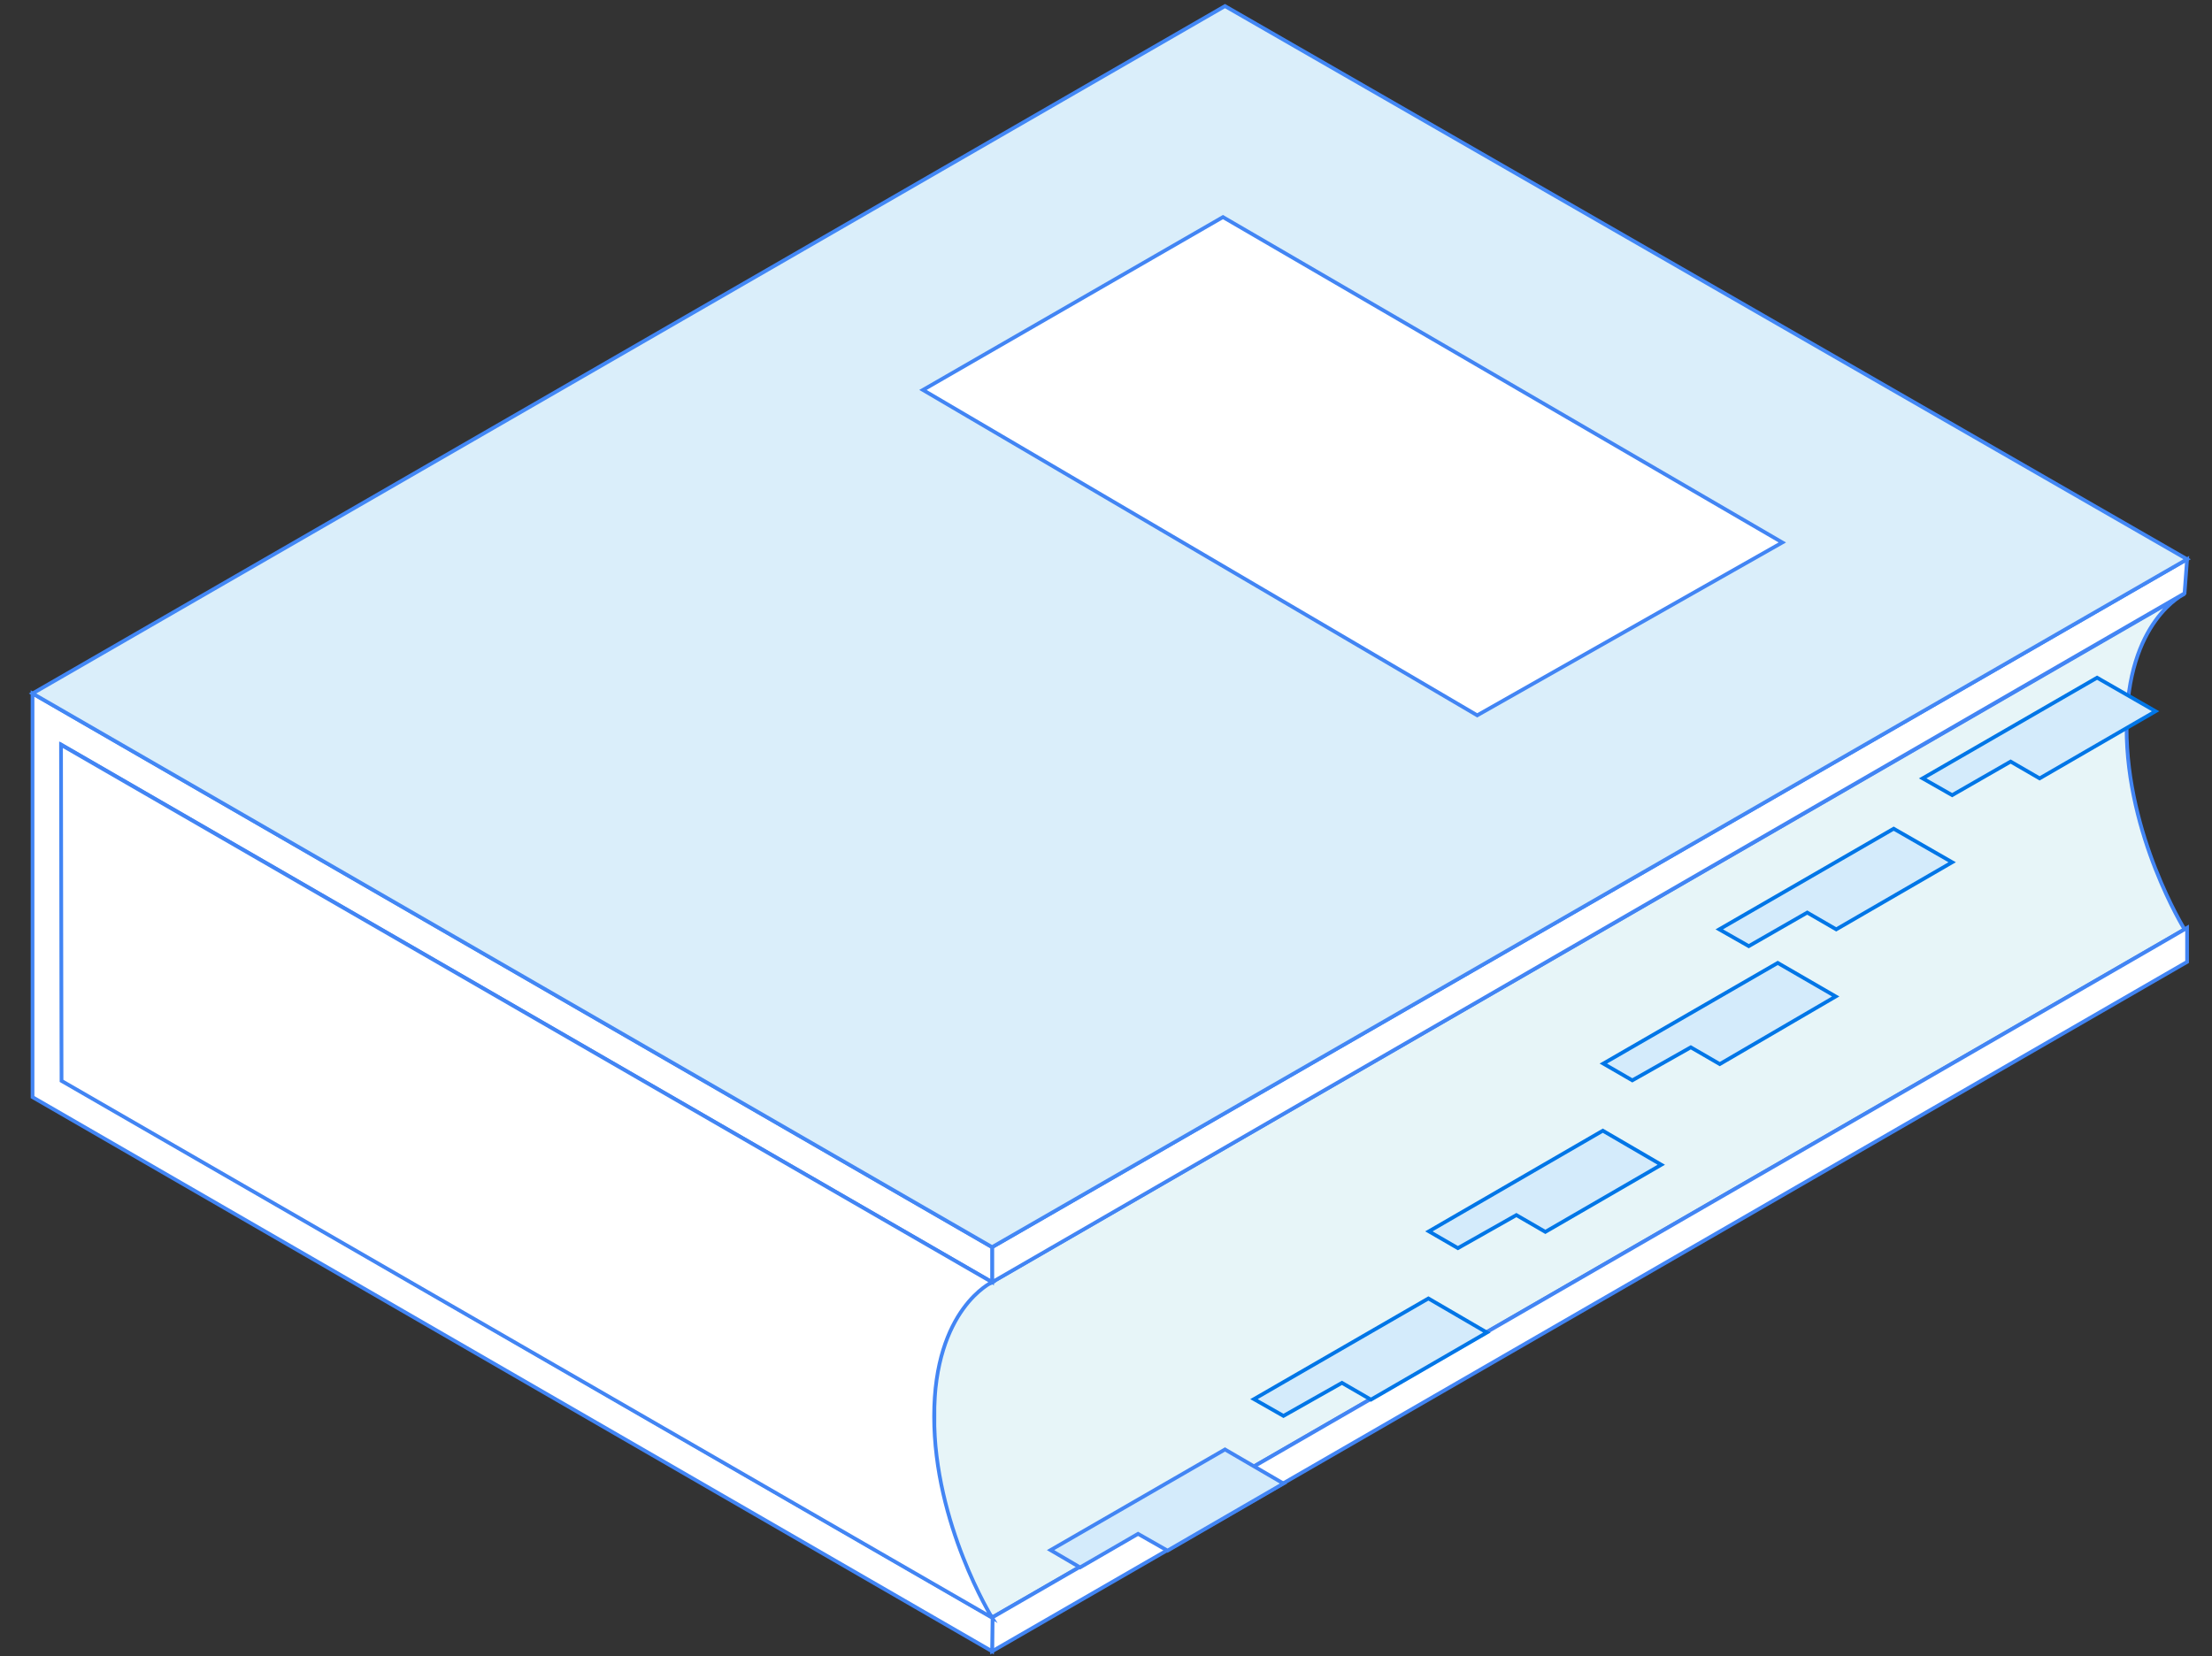 <?xml version="1.0" encoding="utf-8"?>
<!-- Generator: Adobe Illustrator 16.0.0, SVG Export Plug-In . SVG Version: 6.00 Build 0)  -->
<!DOCTYPE svg PUBLIC "-//W3C//DTD SVG 1.1//EN" "http://www.w3.org/Graphics/SVG/1.1/DTD/svg11.dtd">
<svg version="1.1" id="Capa_1" xmlns="http://www.w3.org/2000/svg" xmlns:xlink="http://www.w3.org/1999/xlink" x="0px" y="0px"
	 width="595.279px" height="445.75px" viewBox="0 197.612 595.279 445.75" enable-background="new 0 197.612 595.279 445.75"
	 xml:space="preserve">
<rect x="0" y="197.612" width="595.279" height="445.75" fill="#333333" stroke="none"/>
<g>
	<g>
		<path fill="#E7F5F8" stroke="#4285F4" stroke-miterlimit="10" d="M587.891,357.448c0,0-15.601,7.116-15.601,36.127
			s15.601,54.191,15.601,54.191L267.123,632.92l-15.737-9.032l0.137-90.318l15.601,9.032L587.891,357.448z"/>
		<polygon fill="#FFFFFF" stroke="#4285F4" stroke-miterlimit="10" points="266.987,542.738 587.891,357.312 588.574,348.143 
			266.987,533.296 		"/>
		<polyline fill="#FFFFFF" stroke="#4285F4" stroke-miterlimit="10" points="266.987,633.878 266.987,642.088 588.574,456.525 
			588.574,447.356 580.09,452.283 267.123,632.92 		"/>
		<polygon fill="#FFFFFF" stroke="#4285F4" stroke-miterlimit="10" points="266.987,533.296 8.758,384.271 8.758,492.926 
			266.987,642.088 267.123,632.92 263.155,630.73 209.101,599.529 16.696,488.41 16.559,398.092 266.987,542.738 		"/>
		<polygon fill="#DAEEFA" stroke="#4287F5" stroke-miterlimit="10" points="8.758,384.271 266.987,533.296 588.574,348.143 
			329.662,199.254 		"/>
		<polygon fill="#D4EBFB" stroke="#0076E7" stroke-miterlimit="10" points="564.353,380.028 517.414,407.124 525.352,411.64 
			541.089,402.607 548.889,407.124 580.09,389.06 		"/>
		<polygon fill="#D4EBFB" stroke="#0076E7" stroke-miterlimit="10" points="509.615,420.671 462.676,447.767 470.614,452.283 
			486.351,443.251 494.151,447.767 525.352,429.703 		"/>
		<polygon fill="#D4EBFB" stroke="#0076E7" stroke-miterlimit="10" points="478.413,456.799 431.475,483.895 439.276,488.41 
			455.013,479.516 462.813,484.031 494.014,465.83 		"/>
		<polygon fill="#D4EBFB" stroke="#0076E7" stroke-miterlimit="10" points="431.338,501.958 384.537,529.054 392.337,533.569 
			408.074,524.675 415.875,529.19 447.075,511.127 		"/>
		<polygon fill="#D4EBFB" stroke="#0076E7" stroke-miterlimit="10" points="384.401,547.117 337.462,574.213 345.399,578.729 
			361.136,569.834 368.937,574.35 400.138,556.286 		"/>
		<polygon fill="#D4EBFB" stroke="#4285F4" stroke-miterlimit="10" points="329.662,587.761 282.724,614.855 290.661,619.509 
			306.261,610.477 314.198,614.993 345.399,596.929 		"/>
		<path fill="#FFFFFF" stroke="#4285F4" stroke-miterlimit="10" d="M266.987,542.738c0,0-15.601,7.116-15.601,36.127
			c0,29.012,15.601,54.191,15.601,54.191L16.559,488.547l-0.138-90.455L266.987,542.738z"/>
	</g>
	<polygon fill="#FFFFFF" stroke="#4285F4" stroke-miterlimit="10" points="397.537,390.155 248.375,302.573 329.115,256.045 
		479.645,343.627 	"/>
</g>
</svg>

